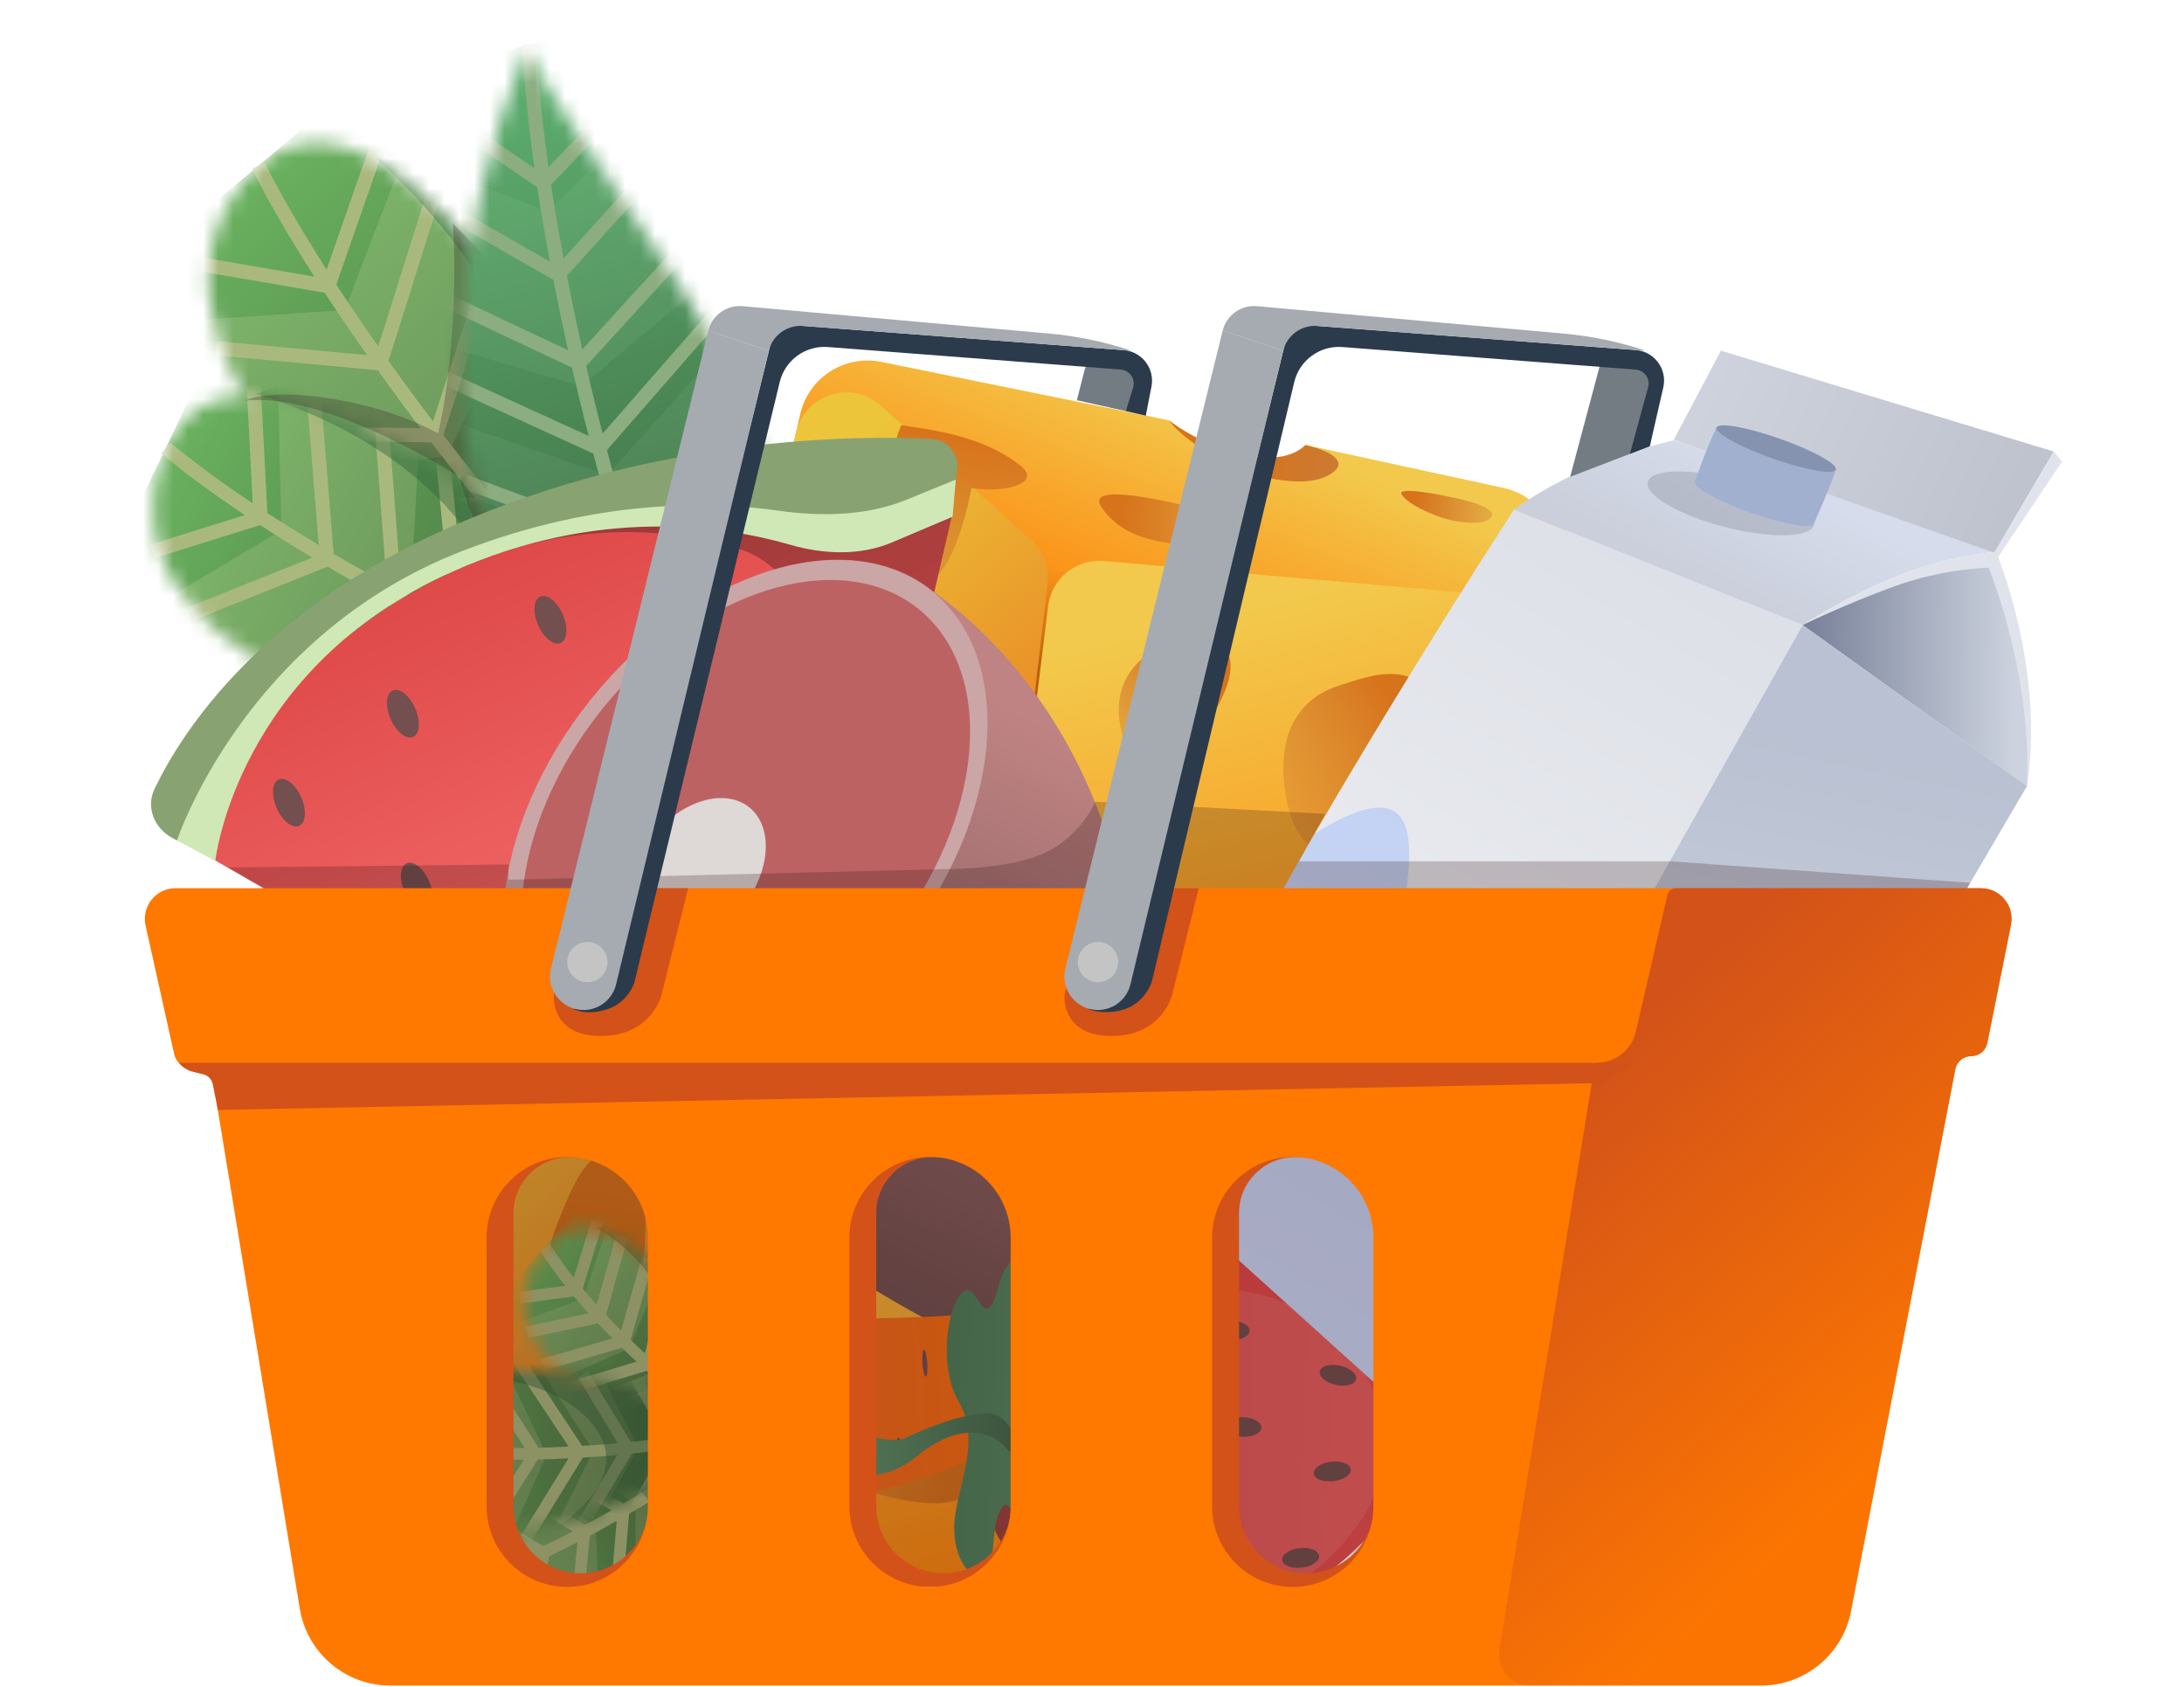 <svg width="145" height="112" viewBox="0 0 145 112" fill="none" xmlns="http://www.w3.org/2000/svg">
<mask id="mask0" mask-type="alpha" maskUnits="userSpaceOnUse" x="13" y="9" width="34" height="39">
<path d="M46.214 47.969C31.145 44.467 6.056 24.71 16.171 12.056C25.733 0.094 44.624 32.883 46.214 47.969Z" fill="url(#paint0_linear)"/>
</mask>
<g mask="url(#mask0)">
<rect x="-2.254" y="27.24" width="46.998" height="46.998" transform="rotate(-39.913 -2.254 27.24)" fill="url(#paint1_linear)"/>
<path d="M22.888 20.58L4.57 21.833L-2.061 27.38L3.449 33.967L29.689 30.247L41.166 6.349L33.72 -2.552L30.828 -0.132L22.888 20.58Z" fill="#FFF1BF" fill-opacity="0.15"/>
<path d="M33.724 34.891L18.728 36.316L21.186 40.159L37.521 39.43L46.287 19.162L40.584 12.888L33.724 34.891Z" fill="#FFF1BF" fill-opacity="0.15"/>
<path d="M17.15 11.008C22.806 22.208 36.671 39.839 46.151 48.021" stroke="#A9B97E" stroke-width="0.937"/>
<path d="M13.314 17.545L21.793 19L25.111 9.492" stroke="#A9B97E" stroke-width="0.937"/>
<path d="M14.342 23.115L25.25 24.127L28.75 13.029" stroke="#A9B97E" stroke-width="0.937"/>
<path d="M16.64 28.756L28.943 28.904L32.643 17.412" stroke="#A9B97E" stroke-width="0.937"/>
<path d="M20.46 33.504L32.488 33.504L36.186 21.105" stroke="#A9B97E" stroke-width="0.937"/>
<path d="M26.108 38.538L36.583 38.399L39.901 28.891" stroke="#A9B97E" stroke-width="0.937"/>
<path d="M31.882 43.088L40.677 42.842L44.099 33.549" stroke="#A9B97E" stroke-width="0.937"/>
<path d="M34.729 36.092C31.207 40.021 23.116 35.594 23.116 35.594L38.752 54.286L46.006 48.218L55.486 40.288L39.85 21.596C39.85 21.596 30.431 10.336 24.978 10.51C36.029 20.556 38.25 32.163 34.729 36.092Z" fill="#2E623C" fill-opacity="0.44"/>
</g>
<mask id="mask1" mask-type="alpha" maskUnits="userSpaceOnUse" x="10" y="26" width="37" height="23">
<path d="M46.106 48.024C33.015 51.279 6.678 45.376 10.573 30.99C14.255 17.39 39.927 36.4 46.106 48.024Z" fill="url(#paint2_linear)"/>
</mask>
<g mask="url(#mask1)">
<rect x="0.913" y="50.798" width="43.384" height="39.553" transform="rotate(-64.388 0.913 50.798)" fill="url(#paint3_linear)"/>
<path d="M18.68 35.201L4.563 43.639L1.113 50.835L7.63 53.959L27.226 40.307L28.535 16.226L19.729 12.004L18.224 15.143L18.68 35.201Z" fill="#FFF1BF" fill-opacity="0.15"/>
<path d="M31.939 42.448L20.511 49.68L23.714 51.81L36.43 44.601L36.772 24.57L30.205 21.778L31.939 42.448Z" fill="#FFF1BF" fill-opacity="0.15"/>
<path d="M11.008 29.741C19.145 36.557 35.889 45.278 46.075 48.091" stroke="#A9B97E" stroke-width="0.937"/>
<path d="M10.098 36.61L17.296 34.359L16.827 25.284" stroke="#A9B97E" stroke-width="0.937"/>
<path d="M12.729 40.723L21.708 37.128L20.866 26.686" stroke="#A9B97E" stroke-width="0.937"/>
<path d="M16.391 44.379L26.195 39.516L25.383 28.673" stroke="#A9B97E" stroke-width="0.937"/>
<path d="M20.968 46.692L30.506 41.82L29.396 30.241" stroke="#A9B97E" stroke-width="0.937"/>
<path d="M27.089 48.498L35.35 44.142L34.881 35.067" stroke="#A9B97E" stroke-width="0.937"/>
<path d="M33.15 49.859L40.045 46.096L39.729 37.154" stroke="#A9B97E" stroke-width="0.937"/>
<path d="M33.127 43.018C31.616 47.639 23.756 47.316 23.756 47.316L42.25 56.182L46.024 48.309L50.956 38.022L32.462 29.156C32.462 29.156 21.322 23.816 17.054 26.165C29.093 29.858 34.639 38.396 33.127 43.018Z" fill="#2E623C" fill-opacity="0.44"/>
</g>
<path d="M30.064 14.84C39.493 24.175 50.057 41.039 46.802 47.302C42.677 48.185 38.324 48.809 31.757 48.163C38.01 45.551 31.907 37.423 30.511 31.663C29.899 31.282 21.47 25.981 16.255 26.599C18.667 25.541 25.332 26.65 29.083 28.776C29.942 25.172 30.381 19.188 30.064 14.84Z" fill="#372323" fill-opacity="0.28"/>
<mask id="mask2" mask-type="alpha" maskUnits="userSpaceOnUse" x="30" y="3" width="22" height="46">
<path d="M46.248 48.63C34.23 45.075 24.619 29.605 34.924 3.182C41.578 16.215 60.221 32.15 46.248 48.63Z" fill="url(#paint4_linear)"/>
</mask>
<g mask="url(#mask2)">
<rect x="10.766" y="9.646" width="46.998" height="46.998" transform="rotate(-15.377 10.766 9.646)" fill="url(#paint5_linear)"/>
<path d="M36.403 14.028L19.219 7.561L10.883 9.854L13.16 18.133L38.575 25.647L58.941 8.672L55.863 -2.517L52.227 -1.517L36.403 14.028Z" fill="#E5F9E3" fill-opacity="0.06"/>
<path d="M40.318 31.546L26.084 26.615L26.724 31.132L41.887 37.252L58.278 22.455L55.696 14.379L40.318 31.546Z" fill="#E5F9E3" fill-opacity="0.06"/>
<path d="M35.157 2.937C35.652 15.474 40.943 37.271 46.17 48.652" stroke="#8BAD7F" stroke-width="0.937"/>
<path d="M28.954 7.291L36.063 12.136L43.029 4.864" stroke="#8BAD7F" stroke-width="0.937"/>
<path d="M27.576 12.785L37.078 18.235L44.871 9.593" stroke="#8BAD7F" stroke-width="0.937"/>
<path d="M27.324 18.872L38.455 24.115L46.593 15.197" stroke="#8BAD7F" stroke-width="0.937"/>
<path d="M28.828 24.776L39.77 29.771L48.283 20.028" stroke="#8BAD7F" stroke-width="0.937"/>
<path d="M30.868 31.978L41.462 35.925L49.61 26.824" stroke="#8BAD7F" stroke-width="0.937"/>
<path d="M33.778 38.399L43.342 41.666L51.549 33.873" stroke="#8BAD7F" stroke-width="0.937"/>
</g>
<path d="M101.814 33.378L108.342 38.926C109.603 39.997 110.188 41.666 109.871 43.29L104.743 69.592C104.329 71.716 102.484 73.26 100.32 73.294L71.014 73.745C67.337 73.801 63.692 73.064 60.326 71.583L48.095 66.202C46.086 65.318 44.986 63.132 45.476 60.991L53.13 27.492C53.684 25.07 56.068 23.531 58.504 24.025L77.533 27.886C77.533 27.886 81.539 30.739 85.632 31.386C89.724 32.034 86.672 29.541 86.672 29.541L99.82 32.392C100.556 32.552 101.241 32.89 101.814 33.378Z" fill="url(#paint6_linear)"/>
<path d="M45.279 61.832L52.843 28.724C53.426 26.177 56.528 25.187 58.477 26.927L68.43 35.81C69.265 36.556 69.685 37.661 69.554 38.773L65.989 69.136C65.72 71.429 63.31 72.808 61.196 71.879L47.243 65.74C45.736 65.076 44.912 63.437 45.279 61.832Z" fill="url(#paint7_linear)"/>
<path d="M65.927 69.861L69.587 40.242C69.814 38.406 71.454 37.08 73.296 37.242L106.693 40.176C108.72 40.354 110.148 42.246 109.764 44.245L104.684 70.661C104.375 72.267 102.976 73.433 101.341 73.447L69.364 73.716C67.289 73.734 65.673 71.921 65.927 69.861Z" fill="url(#paint8_linear)"/>
<path d="M60.005 38.052C57.716 35.479 58.944 30.403 59.837 28.228C61.956 28.563 65.198 28.908 67.73 30.9C69.276 32.117 66.586 32.757 64.495 32.398C63.953 35.355 62.295 40.625 60.005 38.052Z" fill="url(#paint9_linear)"/>
<path d="M58.028 56.921C55.739 54.348 56.498 51.231 57.221 49.503C57.943 47.775 59.373 43.479 61.904 45.47C63.451 46.687 63.067 51.851 62.469 54.688C61.87 57.524 60.318 59.494 58.028 56.921Z" fill="url(#paint10_linear)"/>
<path d="M85.292 52.314C84.7 47.577 87.273 46.006 88.98 45.49C90.687 44.975 94.59 43.262 95.755 47.823C96.467 50.61 93.019 54.245 90.764 55.783C88.509 57.322 85.884 57.051 85.292 52.314Z" fill="url(#paint11_linear)"/>
<path d="M74.466 48.597C73.709 45.461 75.422 43.879 76.595 43.191C77.769 42.502 80.413 40.562 81.564 43.465C82.267 45.239 80.082 48.409 78.593 49.907C77.103 51.405 75.223 51.733 74.466 48.597Z" fill="url(#paint12_linear)"/>
<path d="M75.722 62.262C78.256 60.212 80.695 61.346 81.992 62.283C83.29 63.22 86.581 65.176 84.483 67.539C83.201 68.984 79.006 68.001 76.771 67.063C74.536 66.126 73.187 64.312 75.722 62.262Z" fill="url(#paint13_linear)"/>
<path d="M94.658 66.068C93.533 63.369 94.833 59.035 95.812 58.789C96.791 58.543 99.608 59.054 101.044 62.296C102.01 64.479 100.663 68.014 99.21 68.867C97.756 69.721 96.117 69.567 94.658 66.068Z" fill="url(#paint14_linear)"/>
<path d="M80.893 35.603C80.421 35.86 79.159 36.308 77.624 36.065C76.089 35.822 74.289 35.37 73.133 33.68C71.977 31.99 77.332 33.245 79.253 33.7C81.175 34.156 82.479 34.74 80.893 35.603Z" fill="url(#paint15_linear)"/>
<path d="M88.367 31.45C87.897 31.744 87.002 32.189 84.735 31.831C82.468 31.472 78.731 29.541 77.576 27.851C78.945 29.137 84.458 31.703 86.67 29.541C88.592 29.996 89.497 30.741 88.367 31.45Z" fill="url(#paint16_linear)"/>
<path d="M98.535 34.627C98.186 34.767 97.185 34.742 96.19 34.498C95.195 34.256 93.421 33.47 93.051 32.812C92.733 32.245 96.049 32.9 97.401 33.25C98.753 33.599 99.713 34.158 98.535 34.627Z" fill="url(#paint17_linear)"/>
<path d="M54.595 37.916C55.713 39.797 55.221 42.25 54.79 43.624C54.359 44.999 53.48 48.398 52.219 46.979C51.447 46.113 51.806 42.093 52.206 39.866C52.606 37.639 53.477 36.036 54.595 37.916Z" fill="url(#paint18_linear)"/>
<path d="M81.676 64.908L88.204 70.455C89.465 71.527 90.049 73.196 89.733 74.82L84.605 101.122C84.191 103.246 82.346 104.79 80.182 104.823L50.876 105.275C47.199 105.331 43.554 104.594 40.188 103.113L27.957 97.732C25.947 96.848 24.848 94.661 25.337 92.521L32.992 59.022C33.545 56.6 35.93 55.061 38.365 55.555L57.395 59.416C57.395 59.416 61.401 62.269 65.493 62.916C69.586 63.563 66.534 61.071 66.534 61.071L79.682 63.922C80.418 64.082 81.103 64.42 81.676 64.908Z" fill="url(#paint19_linear)"/>
<path d="M25.139 93.361L32.704 60.254C33.286 57.706 36.388 56.717 38.338 58.457L48.291 67.34C49.126 68.085 49.545 69.191 49.415 70.302L45.85 100.665C45.581 102.959 43.17 104.338 41.057 103.408L27.104 97.269C25.597 96.606 24.773 94.966 25.139 93.361Z" fill="url(#paint20_linear)"/>
<path d="M45.789 101.391L49.449 71.771C49.676 69.936 51.315 68.61 53.157 68.772L86.554 71.706C88.582 71.884 90.01 73.776 89.626 75.775L84.546 102.191C84.237 103.797 82.838 104.963 81.203 104.976L49.226 105.246C47.151 105.263 45.535 103.45 45.789 101.391Z" fill="url(#paint21_linear)"/>
<path d="M39.868 69.582C37.578 67.009 38.806 61.933 39.699 59.757C41.819 60.093 45.061 60.438 47.592 62.429C49.139 63.646 46.448 64.286 44.358 63.928C43.815 66.884 42.158 72.155 39.868 69.582Z" fill="url(#paint22_linear)"/>
<path d="M37.89 88.451C35.6 85.878 36.36 82.761 37.082 81.033C37.805 79.305 39.235 75.009 41.766 77C43.312 78.217 42.929 83.381 42.33 86.217C41.732 89.054 40.18 91.024 37.89 88.451Z" fill="url(#paint23_linear)"/>
<path d="M65.154 83.844C64.562 79.107 67.135 77.536 68.842 77.02C70.549 76.505 74.452 74.791 75.617 79.353C76.329 82.14 72.881 85.774 70.626 87.313C68.371 88.852 65.747 88.581 65.154 83.844Z" fill="url(#paint24_linear)"/>
<path d="M54.329 80.127C53.571 76.991 55.284 75.409 56.457 74.721C57.631 74.032 60.276 72.092 61.426 74.995C62.13 76.769 59.944 79.939 58.455 81.436C56.966 82.934 55.086 83.262 54.329 80.127Z" fill="url(#paint25_linear)"/>
<path d="M55.584 93.792C58.119 91.742 60.557 92.876 61.855 93.813C63.152 94.75 66.443 96.705 64.346 99.069C63.063 100.513 58.868 99.53 56.633 98.593C54.398 97.656 53.049 95.842 55.584 93.792Z" fill="url(#paint26_linear)"/>
<path d="M74.52 97.598C73.395 94.899 74.695 90.564 75.674 90.318C76.653 90.072 79.47 90.584 80.906 93.826C81.872 96.008 80.525 99.544 79.072 100.397C77.618 101.25 75.979 101.097 74.52 97.598Z" fill="url(#paint27_linear)"/>
<path d="M60.755 67.133C60.283 67.39 59.022 67.838 57.486 67.595C55.951 67.352 54.151 66.9 52.995 65.21C51.84 63.52 57.194 64.775 59.116 65.23C61.037 65.686 62.341 66.269 60.755 67.133Z" fill="url(#paint28_linear)"/>
<path d="M68.229 62.98C67.759 63.274 66.865 63.719 64.597 63.361C62.33 63.002 58.594 61.071 57.438 59.381C58.808 60.667 64.32 63.233 66.532 61.071C68.454 61.526 69.359 62.271 68.229 62.98Z" fill="url(#paint29_linear)"/>
<path d="M78.398 66.157C78.048 66.297 77.047 66.271 76.053 66.028C75.058 65.785 73.284 64.999 72.914 64.341C72.595 63.775 75.911 64.43 77.263 64.779C78.615 65.129 79.575 65.688 78.398 66.157Z" fill="url(#paint30_linear)"/>
<path d="M34.457 69.446C35.575 71.327 35.082 73.779 34.652 75.154C34.221 76.528 33.342 79.927 32.08 78.509C31.309 77.642 31.668 73.623 32.068 71.396C32.468 69.168 33.339 67.566 34.457 69.446Z" fill="url(#paint31_linear)"/>
<path d="M37.854 34.525C24.083 40.558 17.137 58.721 17.137 58.721L43.636 73.997C45.781 75.233 48.385 75.376 50.651 74.383L51.832 73.866C53.381 73.187 54.519 71.815 54.9 70.167L63.206 34.216C63.206 34.216 51.625 28.491 37.854 34.525Z" fill="url(#paint32_linear)"/>
<path d="M12.832 56.287L42.386 73.282C44.684 74.603 47.601 73.293 48.14 70.699L53.429 45.245C54.215 41.459 52.651 37.512 48.947 36.401C44.596 35.097 38.11 34.413 30.606 37.7C16.835 43.734 12.832 56.287 12.832 56.287Z" fill="url(#paint33_linear)"/>
<path d="M30.063 37.938C15.697 44.34 14.293 57.158 14.293 57.158L11.189 55.495C11.189 55.495 15.492 43.134 29.626 36.941C43.76 30.748 56.669 32.112 56.669 32.112L63.459 31.837L63.245 34.306L59.228 36.008C57.099 36.91 54.677 36.806 52.455 36.164C48.023 34.883 39.702 33.642 30.063 37.938Z" fill="#CFE8B6"/>
<path d="M30.753 36.556C16.25 42.152 11.75 55.79 11.75 55.79L11.485 55.653C10.256 55.017 9.663 53.616 10.262 52.369C12.1 48.541 17.276 40.517 30.038 34.925C43.741 28.922 56.946 28.892 61.85 29.139C62.951 29.195 63.714 30.194 63.545 31.284L63.459 31.837L60.211 33.166C57.528 34.264 54.525 34.304 51.654 33.899C47.191 33.27 39.676 33.114 30.753 36.556Z" fill="#89A271"/>
<ellipse rx="0.89" ry="1.682" transform="matrix(0.916 -0.401 -0.401 -0.916 44.83 69.914)" fill="#734F4F"/>
<ellipse rx="0.89" ry="1.682" transform="matrix(0.916 -0.401 -0.401 -0.916 44.394 61.033)" fill="#734F4F"/>
<ellipse rx="0.89" ry="1.682" transform="matrix(0.916 -0.401 -0.401 -0.916 36.329 62.839)" fill="#734F4F"/>
<ellipse rx="0.89" ry="1.682" transform="matrix(0.916 -0.401 -0.401 -0.916 27.673 58.856)" fill="#734F4F"/>
<ellipse rx="0.89" ry="1.682" transform="matrix(0.916 -0.401 -0.401 -0.916 37.286 52.7)" fill="#734F4F"/>
<ellipse rx="0.89" ry="1.682" transform="matrix(0.916 -0.401 -0.401 -0.916 48.33 49.805)" fill="#734F4F"/>
<ellipse rx="0.89" ry="1.682" transform="matrix(0.916 -0.401 -0.401 -0.916 46.954 40.257)" fill="#734F4F"/>
<ellipse rx="0.89" ry="1.682" transform="matrix(0.916 -0.401 -0.401 -0.916 36.543 41.146)" fill="#734F4F"/>
<ellipse rx="0.89" ry="1.682" transform="matrix(0.916 -0.401 -0.401 -0.916 26.75 47.382)" fill="#734F4F"/>
<ellipse rx="0.89" ry="1.682" transform="matrix(0.916 -0.401 -0.401 -0.916 19.184 53.288)" fill="#734F4F"/>
<path d="M82.778 91.386C82.079 91.204 78.497 88.557 76.794 87.257C73.003 84.476 71.909 90.041 72.782 90.533C73.656 91.025 81.656 96.723 83.261 98.015C84.865 99.306 83.535 101.091 87.529 101.45C91.523 101.809 93.268 99.247 92.721 94.999C92.174 90.751 89.397 94.333 89.263 91.74C89.129 89.147 85.578 88.827 84.457 89.3C83.337 89.773 83.653 91.614 82.778 91.386Z" fill="url(#paint34_linear)"/>
<path d="M76.179 89.094C69.333 97.6 42.79 74.593 37.127 70.035C31.464 65.477 32.423 54.887 39.269 46.382C46.115 37.876 56.255 34.676 61.918 39.234C71.054 45.746 76.787 58.336 74.914 71.639C73.04 84.942 79.382 85.115 76.179 89.094Z" fill="url(#paint35_linear)"/>
<ellipse cx="49.482" cy="54.654" rx="13.142" ry="19.775" transform="rotate(38.83 49.482 54.654)" fill="#CBA6A6"/>
<ellipse cx="49.514" cy="54.679" rx="12.194" ry="18.292" transform="rotate(38.83 49.514 54.679)" fill="#BD6262"/>
<ellipse cx="46.313" cy="57.868" rx="3.79" ry="5.479" transform="rotate(38.83 46.313 57.868)" fill="#DED8D6"/>
<mask id="mask3" mask-type="alpha" maskUnits="userSpaceOnUse" x="34" y="81" width="16" height="15">
<path d="M49.122 95.071C42.473 95.549 31.341 90.252 35.737 83.368C39.894 76.861 48.356 88.684 49.122 95.071Z" fill="url(#paint36_linear)"/>
</mask>
<g mask="url(#mask3)">
<rect x="27.694" y="92.467" width="23.907" height="17.846" transform="rotate(-48.835 27.694 92.467)" fill="url(#paint37_linear)"/>
<path d="M38.734 86.201L30.676 89.192L27.781 92.503L30.236 94.649L41.771 89.523L46.718 77.539L43.401 74.638L42.138 76.082L38.734 86.201Z" fill="#FFF1BF" fill-opacity="0.15"/>
<path d="M43.567 91.016L36.972 93.639L38.071 94.992L45.259 92.495L49.028 82.46L46.49 80.476L43.567 91.016Z" fill="#FFF1BF" fill-opacity="0.15"/>
<path d="M36.165 82.779C38.705 86.924 44.887 92.787 49.096 95.102" stroke="#A9B97E" stroke-width="0.779"/>
<path d="M34.505 86.15L38.245 85.656L39.663 81.055" stroke="#A9B97E" stroke-width="0.779"/>
<path d="M34.983 88.449L39.789 87.437L41.281 82.116" stroke="#A9B97E" stroke-width="0.779"/>
<path d="M36.02 90.611L41.436 89.035L43.014 83.514" stroke="#A9B97E" stroke-width="0.779"/>
<path d="M37.722 92.178L43.017 90.574L44.591 84.657" stroke="#A9B97E" stroke-width="0.779"/>
<path d="M40.231 93.627L44.842 92.169L46.26 87.568" stroke="#A9B97E" stroke-width="0.779"/>
<path d="M42.793 94.847L46.664 93.566L48.129 89.045" stroke="#A9B97E" stroke-width="0.779"/>
<path d="M44.016 91.407C42.483 93.595 38.901 92.738 38.901 92.738L45.867 98.829L49.034 95.207L53.172 90.474L46.206 84.383C46.206 84.383 42.01 80.714 39.61 81.517C44.519 84.438 45.548 89.219 44.016 91.407Z" fill="#2E623C" fill-opacity="0.44"/>
</g>
<mask id="mask4" mask-type="alpha" maskUnits="userSpaceOnUse" x="28" y="94" width="22" height="15">
<path d="M49.691 94.48C47.126 102.418 35.497 113.862 29.29 106.624C23.423 99.781 41.644 93.444 49.691 94.48Z" fill="url(#paint38_linear)"/>
</mask>
<g mask="url(#mask4)">
<rect x="36.44" y="118.808" width="27.809" height="23.831" transform="rotate(-120.765 36.44 118.808)" fill="url(#paint39_linear)"/>
<path d="M34.113 103.971L33.907 114.322L36.523 118.718L40.265 116.491L39.544 101.418L27.46 91.989L22.404 94.999L23.546 96.917L34.113 103.971Z" fill="#FFF1BF" fill-opacity="0.15"/>
<path d="M42.188 99.764L42.23 108.289L44.377 107.41L44.766 98.229L34.472 90.772L30.887 93.146L42.188 99.764Z" fill="#FFF1BF" fill-opacity="0.15"/>
<path d="M28.782 105.946C34.969 104.225 44.942 98.754 49.715 94.521" stroke="#A9B97E" stroke-width="0.779"/>
<path d="M32.055 108.912L33.225 104.379L28.359 101.323" stroke="#A9B97E" stroke-width="0.779"/>
<path d="M35.047 109.049L36.099 103.109L30.401 99.748" stroke="#A9B97E" stroke-width="0.779"/>
<path d="M38.137 108.488L38.798 101.662L32.901 98.14" stroke="#A9B97E" stroke-width="0.779"/>
<path d="M40.826 106.967L41.396 100.275L35.02 96.639" stroke="#A9B97E" stroke-width="0.779"/>
<path d="M43.754 104.465L44.177 98.619L39.311 95.563" stroke="#A9B97E" stroke-width="0.779"/>
<path d="M46.432 101.832L46.719 96.907L41.971 93.82" stroke="#A9B97E" stroke-width="0.779"/>
<path d="M42.87 99.357C44.779 101.817 42.057 105.755 42.057 105.755L52.674 99.435L49.812 94.626L46.071 88.342L35.453 94.663C35.453 94.663 29.058 98.47 28.891 101.526C34.723 96.656 40.961 96.898 42.87 99.357Z" fill="#2E623C" fill-opacity="0.44"/>
</g>
<mask id="mask5" mask-type="alpha" maskUnits="userSpaceOnUse" x="24" y="90" width="25" height="12">
<path d="M48.474 94.951C42.615 100.89 27.084 105.889 24.792 96.633C22.625 87.883 41.751 90.41 48.474 94.951Z" fill="url(#paint40_linear)"/>
</mask>
<g mask="url(#mask5)">
<rect x="25.704" y="110.73" width="27.809" height="23.831" transform="rotate(-94.062 25.704 110.73)" fill="url(#paint41_linear)"/>
<path d="M30.292 96.43L25.456 105.585L25.819 110.688L30.162 110.379L36.291 96.59L29.733 82.737L23.863 83.154L24.022 85.38L30.292 96.43Z" fill="#FFF1BF" fill-opacity="0.15"/>
<path d="M39.397 96.3L35.604 103.935L37.917 104.115L42.391 96.088L36.545 84.8L32.275 85.31L39.397 96.3Z" fill="#FFF1BF" fill-opacity="0.15"/>
<path d="M24.644 95.799C30.944 97.041 42.312 96.636 48.478 94.999" stroke="#A9B97E" stroke-width="0.779"/>
<path d="M26.234 99.92L29.317 96.397L26.342 91.48" stroke="#A9B97E" stroke-width="0.779"/>
<path d="M28.845 101.386L32.454 96.552L28.874 90.99" stroke="#A9B97E" stroke-width="0.779"/>
<path d="M31.857 102.274L35.516 96.472L31.83 90.677" stroke="#A9B97E" stroke-width="0.779"/>
<path d="M34.944 102.123L38.46 96.401L34.398 90.287" stroke="#A9B97E" stroke-width="0.779"/>
<path d="M38.683 101.204L41.688 96.172L38.714 91.255" stroke="#A9B97E" stroke-width="0.779"/>
<path d="M42.259 100.055L44.728 95.784L41.874 90.893" stroke="#A9B97E" stroke-width="0.779"/>
<path d="M40.19 96.244C40.79 99.299 36.588 101.594 36.588 101.594L48.913 100.718L48.517 95.136L47.999 87.842L35.673 88.717C35.673 88.717 28.249 89.244 26.727 91.9C34.125 90.169 39.589 93.189 40.19 96.244Z" fill="#2E623C" fill-opacity="0.44"/>
</g>
<path d="M60.674 87.455C52.777 87.698 47.181 87.533 48.087 94.511C48.994 101.49 57.153 99.854 63.427 97.296C72.896 93.435 78.822 85.799 78.194 84.567C77.444 83.095 72.328 87.097 60.674 87.455Z" fill="url(#paint42_linear)"/>
<ellipse cx="53.986" cy="96.782" rx="0.162" ry="0.889" transform="rotate(175.938 53.986 96.782)" fill="#734F4F"/>
<ellipse cx="56.558" cy="92.695" rx="0.162" ry="0.889" transform="rotate(175.938 56.558 92.695)" fill="#734F4F"/>
<ellipse cx="51.302" cy="92.042" rx="0.162" ry="0.889" transform="rotate(175.938 51.302 92.042)" fill="#734F4F"/>
<ellipse cx="49.574" cy="94.161" rx="0.162" ry="0.889" transform="rotate(175.938 49.574 94.161)" fill="#734F4F"/>
<ellipse cx="54.124" cy="89.223" rx="0.162" ry="0.889" transform="rotate(175.938 54.124 89.223)" fill="#734F4F"/>
<ellipse cx="61.405" cy="90.503" rx="0.162" ry="0.889" transform="rotate(175.938 61.405 90.503)" fill="#734F4F"/>
<ellipse cx="64.857" cy="94.484" rx="0.162" ry="0.889" transform="rotate(175.938 64.857 94.484)" fill="#734F4F"/>
<ellipse cx="66.211" cy="90.633" rx="0.162" ry="0.889" transform="rotate(175.938 66.211 90.633)" fill="#734F4F"/>
<ellipse cx="72.266" cy="89.732" rx="0.162" ry="0.889" transform="rotate(175.938 72.266 89.732)" fill="#734F4F"/>
<ellipse cx="75.305" cy="86.237" rx="0.162" ry="0.646" transform="rotate(175.938 75.305 86.237)" fill="#734F4F"/>
<ellipse cx="69.337" cy="88.155" rx="0.162" ry="0.444" transform="rotate(175.938 69.337 88.155)" fill="#734F4F"/>
<ellipse cx="59.674" cy="95.885" rx="0.162" ry="0.444" transform="rotate(175.938 59.674 95.885)" fill="#734F4F"/>
<path d="M77.127 78.981C84.586 79.253 94.805 86.684 94.527 94.303C94.249 101.922 83.496 109.167 76.037 108.896C68.579 108.624 64.117 100.824 64.395 93.205C64.672 85.586 69.669 78.71 77.127 78.981Z" fill="url(#paint43_linear)"/>
<path d="M68.133 99.841C67.303 100.58 67.894 102.928 67.281 103.778C66.417 102.147 65.696 101.394 65.257 99.488C65.341 97.159 66.684 95.614 65.112 92.969C63.734 90.651 65.419 87.909 66.435 87.098C67.48 86.264 66.785 88.959 67.797 85.142C68.808 81.326 75.146 80.975 72.906 84.601C70.665 88.228 70.784 92.958 72.697 90.337C74.61 87.717 80.825 88.743 80.055 91.914C79.285 95.085 72.927 93.981 73.179 97.044C73.431 100.106 80.564 105.892 75.357 105.12C70.15 104.349 68.676 99.358 68.133 99.841Z" fill="#35473A" fill-opacity="0.39"/>
<path d="M78.339 85.932C85.52 84.085 92.207 90.124 91.982 96.3C91.757 102.477 83.353 108.362 77.53 108.15C71.707 107.938 76.371 105.713 76.596 99.537C76.821 93.36 69.96 88.087 78.339 85.932Z" fill="#FAA6A6" fill-opacity="0.21"/>
<path d="M66.675 99.933C65.845 100.672 66.087 102.692 65.729 103.867C65.155 105.641 63.253 104.068 63.356 101.236C63.441 98.908 65.227 95.706 63.654 93.061C62.276 90.743 62.904 86.582 63.92 85.77C64.965 84.936 65.327 89.051 66.338 85.234C67.35 81.418 73.688 81.067 71.448 84.693C69.207 88.32 69.325 93.05 71.239 90.429C73.152 87.809 79.367 88.835 78.597 92.006C77.827 95.177 71.469 94.073 71.721 97.136C71.973 100.199 79.105 105.984 73.899 105.213C68.692 104.441 67.218 99.45 66.675 99.933Z" fill="url(#paint44_linear)"/>
<ellipse cx="79.026" cy="106.678" rx="0.654" ry="1.235" transform="rotate(-87.913 79.026 106.678)" fill="#734F4F"/>
<ellipse cx="81.255" cy="101.379" rx="0.654" ry="1.235" transform="rotate(-87.913 81.255 101.379)" fill="#734F4F"/>
<ellipse cx="86.352" cy="103.427" rx="0.654" ry="1.235" transform="rotate(-96.35 86.352 103.427)" fill="#734F4F"/>
<ellipse cx="88.451" cy="97.686" rx="0.654" ry="1.235" transform="rotate(-96.35 88.451 97.686)" fill="#734F4F"/>
<ellipse cx="88.83" cy="91.302" rx="0.654" ry="1.235" transform="rotate(-77.661 88.83 91.302)" fill="#734F4F"/>
<ellipse cx="87.034" cy="85.094" rx="0.654" ry="1.235" transform="rotate(-77.661 87.034 85.094)" fill="#734F4F"/>
<ellipse cx="74.39" cy="85.842" rx="0.654" ry="1.235" transform="rotate(-103.585 74.39 85.842)" fill="#734F4F"/>
<ellipse cx="75.364" cy="97.248" rx="0.654" ry="1.235" transform="rotate(-81.406 75.364 97.248)" fill="#734F4F"/>
<ellipse cx="92.487" cy="94.237" rx="0.654" ry="1.235" transform="rotate(-81.406 92.487 94.237)" fill="#734F4F"/>
<ellipse cx="82.515" cy="94.736" rx="0.654" ry="1.235" transform="rotate(-87.913 82.515 94.736)" fill="#734F4F"/>
<ellipse cx="81.731" cy="88.31" rx="0.654" ry="1.235" transform="rotate(-87.913 81.731 88.31)" fill="#734F4F"/>
<ellipse cx="79.479" cy="82.266" rx="0.654" ry="1.235" transform="rotate(-87.913 79.479 82.266)" fill="#734F4F"/>
<ellipse cx="74.238" cy="80.283" rx="0.436" ry="1.235" transform="rotate(-100.843 74.238 80.283)" fill="#734F4F"/>
<ellipse cx="71.781" cy="105.978" rx="0.654" ry="1.235" transform="rotate(-65.02 71.781 105.978)" fill="#734F4F"/>
<path d="M60.925 96.639C64.161 94.024 66.303 95.357 66.97 96.351C68.059 96.39 67.06 93.882 65.68 93.832C64.301 93.782 61.946 94.568 60.317 95.381C58.688 96.194 56.643 94.448 55.452 95.204C54.261 95.96 56.88 99.909 60.925 96.639Z" fill="url(#paint45_linear)"/>
<path d="M91.336 91.876L75.56 77.631C75.56 77.631 80.786 66.541 87.297 55.328C93.809 44.115 100.518 33.828 100.518 33.828L119.681 41.497L91.336 91.876Z" fill="url(#paint46_linear)"/>
<path d="M91.336 91.876L75.56 77.632C75.56 77.632 80.786 66.541 87.297 55.328C99.882 47.544 89.177 68.431 91.723 74.778C94.268 81.125 98.422 79.281 98.422 79.281L91.336 91.876Z" fill="#83A7FC" fill-opacity="0.34"/>
<path d="M119.681 41.498L100.518 33.828C105.122 30.462 111.173 29.226 111.173 29.226L132.517 36.625C132.517 36.625 129.029 36.938 125.623 38.378C122.217 39.817 119.681 41.498 119.681 41.498Z" fill="url(#paint47_linear)"/>
<path d="M114.256 23.282L111.123 29.196L132.408 36.695L136.351 29.975L114.256 23.282Z" fill="url(#paint48_linear)"/>
<path d="M136.906 30.638L132.562 37.123L132.409 36.695L136.351 29.975L136.906 30.638Z" fill="#E0E3EB"/>
<path d="M119.682 41.498L134.572 52.189C135.801 44.348 132.518 36.625 132.518 36.625C132.518 36.625 129.03 36.938 125.624 38.377C122.218 39.817 119.682 41.498 119.682 41.498Z" fill="#E0E3EB"/>
<path d="M119.681 41.497L134.571 52.188C134.925 44.576 132.029 37.686 132.029 37.686C132.029 37.686 129.01 37.735 125.689 38.955C122.368 40.175 119.681 41.497 119.681 41.497Z" fill="url(#paint49_linear)"/>
<path d="M91.336 91.876L119.68 41.498L134.574 52.191L108.152 97.226L91.336 91.876Z" fill="url(#paint50_linear)"/>
<path d="M108.014 97.339L91.201 91.992L98.288 79.397C98.288 79.397 109.207 73.905 109.282 77.253C109.357 80.6 106.952 82.357 107.358 85.359C107.763 88.361 114.623 86.082 114.623 86.082L108.014 97.339Z" fill="#A2B0CF"/>
<ellipse cx="114.911" cy="33.417" rx="5.701" ry="1.618" transform="rotate(14.487 114.911 33.417)" fill="#2A313A" fill-opacity="0.16"/>
<path d="M120.431 34.778C120.303 35.141 118.431 34.813 116.251 34.044C114.07 33.275 112.406 32.358 112.534 31.994C112.662 31.631 113.117 30.164 113.967 28.371C114.794 28.663 121.273 30.899 121.882 31.195C121.456 32.495 120.51 34.552 120.431 34.778Z" fill="#A2B0CF"/>
<ellipse cx="117.927" cy="29.782" rx="4.202" ry="0.698" transform="rotate(19.418 117.927 29.782)" fill="#8593B1"/>
<path d="M15.148 57.592L33.761 57.389V58.406L63.053 57.694C63.053 57.694 67.426 57.694 69.664 56.474C71.902 55.253 72.715 53.219 72.715 53.219L87.972 54.033L86.243 57.185H110.958L130.791 58.609L119.654 82.664L108.619 106.82H24.404L17.589 59.016L15.148 57.592Z" fill="#2F1111" fill-opacity="0.23"/>
<path d="M29.632 105.353V75.916H43.012V80.822C42.758 78.544 40.833 76.822 38.541 76.822H37.809C35.756 76.822 34.092 78.486 34.092 80.538V99.987C34.092 102.45 36.089 104.447 38.552 104.447C40.838 104.447 42.759 102.718 43.012 100.447L43.012 105.353H29.632Z" fill="#D25219"/>
<path d="M53.717 105.353V75.915H67.097V80.822C66.843 78.544 64.918 76.821 62.626 76.821H61.894C59.841 76.821 58.177 78.485 58.177 80.538V99.987C58.177 102.45 60.174 104.447 62.637 104.447C64.923 104.447 66.844 102.718 67.097 100.446L67.097 105.353H53.717Z" fill="#D25219"/>
<path d="M77.802 105.353V75.915H91.183V80.822C90.929 78.544 89.003 76.821 86.712 76.821H85.979C83.927 76.821 82.262 78.485 82.262 80.538V99.987C82.262 102.45 84.259 104.447 86.723 104.447C89.008 104.447 90.93 102.718 91.183 100.446L91.183 105.353H77.802Z" fill="#D25219"/>
<path fill-rule="evenodd" clip-rule="evenodd" d="M11.651 58.967H131.52C132.803 58.967 133.766 60.141 133.514 61.399L131.945 69.246C131.843 69.753 131.398 70.117 130.882 70.117C130.362 70.117 129.915 70.486 129.817 70.996L122.896 106.957C122.343 109.829 119.83 111.905 116.905 111.905H25.923C22.935 111.905 20.387 109.742 19.903 106.794L14.208 72.141C14.101 71.488 13.537 71.009 12.875 71.009C12.242 71.009 11.694 70.57 11.557 69.952L9.665 61.442C9.383 60.172 10.35 58.967 11.651 58.967ZM61.746 76.808C58.79 76.808 56.394 79.204 56.394 82.16V100C56.394 102.956 58.79 105.353 61.746 105.353C64.702 105.353 67.098 102.956 67.098 100V82.16C67.098 79.204 64.702 76.808 61.746 76.808ZM37.661 76.808C34.705 76.808 32.308 79.204 32.308 82.16V100C32.308 102.956 34.705 105.353 37.661 105.353C40.617 105.353 43.013 102.956 43.013 100V82.16C43.013 79.204 40.617 76.808 37.661 76.808ZM80.478 82.16C80.478 79.204 82.875 76.808 85.831 76.808C88.786 76.808 91.183 79.204 91.183 82.16V100C91.183 102.956 88.786 105.353 85.831 105.353C82.875 105.353 80.478 102.956 80.478 100V82.16Z" fill="#FF7800"/>
<path d="M131.519 58.967H111.283C111.004 58.967 110.762 59.159 110.7 59.431L108.611 68.483C108.33 69.701 107.245 70.563 105.996 70.563C105.941 70.563 105.894 70.603 105.885 70.657L99.545 109.544C99.343 110.782 100.298 111.905 101.552 111.905H116.904C119.829 111.905 122.342 109.829 122.895 106.957L129.816 70.996C129.915 70.486 130.361 70.117 130.881 70.117C131.398 70.117 131.843 69.752 131.944 69.246L133.513 61.399C133.765 60.141 132.802 58.967 131.519 58.967Z" fill="url(#paint51_linear)"/>
<path d="M108.577 70.563H11.885C12.113 70.853 12.431 71.058 12.788 71.147L13.496 71.324C13.817 71.404 14.063 71.662 14.128 71.986L14.467 73.685L106.347 71.901L108.577 70.563Z" fill="#D25219"/>
<path d="M36.768 66.103L38.552 58.967H45.689L43.904 66.103C43.904 66.103 43.221 68.779 39.89 68.779C36.559 68.779 36.768 66.103 36.768 66.103Z" fill="#D25219"/>
<path d="M70.668 66.103L72.45 58.967H79.586L77.804 66.103C77.804 66.103 77.121 68.779 73.79 68.779C70.459 68.779 70.668 66.103 70.668 66.103Z" fill="#D25219"/>
<path d="M72.007 24.567C72.246 23.634 73.226 23.099 74.14 23.403C75.494 23.855 76.347 25.193 76.184 26.61L76.072 27.588L71.495 26.571L72.007 24.567Z" fill="#737B83"/>
<path d="M51.768 25.363L42.12 65.211C42.12 65.211 41.745 66.526 40.336 66.995C38.927 67.465 38.106 66.995 38.106 66.995L40.782 65.211L51.486 21.502L74.605 23.246C75.819 23.338 76.681 24.468 76.448 25.663L76.072 27.588L74.75 27.283L75.229 25.733C75.404 25.165 75.007 24.58 74.414 24.535L54.967 23.039C53.475 22.924 52.12 23.908 51.768 25.363Z" fill="#2B3B4C"/>
<path d="M47.027 21.947L51.041 23.285L40.904 65.351C40.616 66.545 39.414 67.28 38.22 66.992C37.022 66.703 36.287 65.494 36.582 64.297L47.027 21.947Z" fill="#A5ABB0"/>
<path d="M51.041 23.285L47.027 21.947C47.284 20.92 48.25 20.233 49.304 20.327L69.64 22.143C71.507 22.309 73.348 22.693 75.126 23.286L53.321 21.64C52.261 21.56 51.299 22.255 51.041 23.285Z" fill="#A5ABB0"/>
<path d="M106.162 24.471C106.398 23.586 107.331 23.084 108.199 23.373C109.578 23.833 110.401 25.247 110.118 26.673L109.534 29.622L104.245 31.657L106.162 24.471Z" fill="#737B83"/>
<path d="M85.925 25.376L76.463 65.211C76.463 65.211 76.017 66.549 74.679 66.995C73.341 67.441 72.255 66.995 72.255 66.995L74.931 65.211L85.635 21.502L108.601 23.24C109.841 23.334 110.708 24.51 110.429 25.723L109.534 29.622L108.212 30.131L109.423 25.707C109.577 25.145 109.181 24.582 108.6 24.538L89.127 23.04C87.63 22.924 86.272 23.916 85.925 25.376Z" fill="#2B3B4C"/>
<path d="M81.176 21.947L85.19 23.285L75.052 65.351C74.765 66.545 73.563 67.28 72.369 66.992C71.17 66.703 70.436 65.494 70.731 64.297L81.176 21.947Z" fill="#A5ABB0"/>
<path d="M85.19 23.285L81.176 21.947C81.433 20.92 82.399 20.233 83.453 20.327L103.789 22.143C105.656 22.309 107.497 22.693 109.275 23.286L87.47 21.64C86.41 21.56 85.448 22.255 85.19 23.285Z" fill="#A5ABB0"/>
<circle cx="38.998" cy="63.873" r="1.338" fill="#C4C4C4"/>
<circle cx="72.896" cy="63.873" r="1.338" fill="#C4C4C4"/>
<defs>
<linearGradient id="paint0_linear" x1="15.815" y1="12.125" x2="45.97" y2="48.173" gradientUnits="userSpaceOnUse">
<stop stop-color="#517D42"/>
<stop offset="1" stop-color="#294739"/>
</linearGradient>
<linearGradient id="paint1_linear" x1="21.245" y1="27.24" x2="21.245" y2="74.238" gradientUnits="userSpaceOnUse">
<stop stop-color="#6AB15F"/>
<stop offset="1" stop-color="#3F6239"/>
</linearGradient>
<linearGradient id="paint2_linear" x1="10.313" y1="31.19" x2="45.98" y2="48.288" gradientUnits="userSpaceOnUse">
<stop stop-color="#517D42"/>
<stop offset="1" stop-color="#294739"/>
</linearGradient>
<linearGradient id="paint3_linear" x1="22.605" y1="50.798" x2="22.605" y2="90.352" gradientUnits="userSpaceOnUse">
<stop stop-color="#6AB15F"/>
<stop offset="1" stop-color="#3F6239"/>
</linearGradient>
<linearGradient id="paint4_linear" x1="33.479" y1="3.398" x2="45.942" y2="48.714" gradientUnits="userSpaceOnUse">
<stop stop-color="#517D42"/>
<stop offset="1" stop-color="#294739"/>
</linearGradient>
<linearGradient id="paint5_linear" x1="34.265" y1="9.646" x2="34.265" y2="56.644" gradientUnits="userSpaceOnUse">
<stop stop-color="#5FB171"/>
<stop offset="1" stop-color="#39623D"/>
</linearGradient>
<linearGradient id="paint6_linear" x1="76.252" y1="25.799" x2="68.724" y2="44.677" gradientUnits="userSpaceOnUse">
<stop stop-color="#F2C94C"/>
<stop offset="0.656" stop-color="#FB941A"/>
<stop offset="1" stop-color="#BB5D09"/>
</linearGradient>
<linearGradient id="paint7_linear" x1="51.109" y1="34.635" x2="68.733" y2="54.784" gradientUnits="userSpaceOnUse">
<stop stop-color="#ECC53A"/>
<stop offset="1" stop-color="#E97F21"/>
</linearGradient>
<linearGradient id="paint8_linear" x1="93.467" y1="37.734" x2="103.038" y2="76.527" gradientUnits="userSpaceOnUse">
<stop stop-color="#F2C94C"/>
<stop offset="1" stop-color="#FF7800"/>
</linearGradient>
<linearGradient id="paint9_linear" x1="63.973" y1="28.877" x2="62.382" y2="38.936" gradientUnits="userSpaceOnUse">
<stop stop-color="#D7731B"/>
<stop offset="1" stop-color="#CC7A32" stop-opacity="0.38"/>
</linearGradient>
<linearGradient id="paint10_linear" x1="61.996" y1="47.746" x2="60.405" y2="57.806" gradientUnits="userSpaceOnUse">
<stop stop-color="#D7731B"/>
<stop offset="1" stop-color="#C1610B"/>
</linearGradient>
<linearGradient id="paint11_linear" x1="94.479" y1="49.733" x2="86.397" y2="54.915" gradientUnits="userSpaceOnUse">
<stop stop-color="#D7731B"/>
<stop offset="1" stop-color="#CC7A32" stop-opacity="0.38"/>
</linearGradient>
<linearGradient id="paint12_linear" x1="80.795" y1="45.026" x2="75.378" y2="50.105" gradientUnits="userSpaceOnUse">
<stop stop-color="#D7731B"/>
<stop offset="1" stop-color="#CC7A32" stop-opacity="0.38"/>
</linearGradient>
<linearGradient id="paint13_linear" x1="82.588" y1="67.374" x2="74.479" y2="64.876" gradientUnits="userSpaceOnUse">
<stop stop-color="#D7731B"/>
<stop offset="1" stop-color="#CC7A32" stop-opacity="0.38"/>
</linearGradient>
<linearGradient id="paint14_linear" x1="99.982" y1="64.881" x2="96.379" y2="68.259" gradientUnits="userSpaceOnUse">
<stop stop-color="#D7731B"/>
<stop offset="1" stop-color="#CC7A32" stop-opacity="0.38"/>
</linearGradient>
<linearGradient id="paint15_linear" x1="74.613" y1="33.34" x2="81.425" y2="34.684" gradientUnits="userSpaceOnUse">
<stop stop-color="#D7731B"/>
<stop offset="1" stop-color="#CC7A32" stop-opacity="0.38"/>
</linearGradient>
<linearGradient id="paint16_linear" x1="82.089" y1="29.187" x2="88.901" y2="30.531" gradientUnits="userSpaceOnUse">
<stop stop-color="#D7731B"/>
<stop offset="1" stop-color="#CC7A32"/>
</linearGradient>
<linearGradient id="paint17_linear" x1="94.126" y1="32.933" x2="98.926" y2="33.96" gradientUnits="userSpaceOnUse">
<stop stop-color="#D7731B"/>
<stop offset="1" stop-color="#CC7A32" stop-opacity="0.38"/>
</linearGradient>
<linearGradient id="paint18_linear" x1="52.24" y1="45.221" x2="53.355" y2="37.345" gradientUnits="userSpaceOnUse">
<stop stop-color="#D7731B"/>
<stop offset="1" stop-color="#CC7A32" stop-opacity="0.38"/>
</linearGradient>
<linearGradient id="paint19_linear" x1="56.114" y1="57.329" x2="48.586" y2="76.207" gradientUnits="userSpaceOnUse">
<stop stop-color="#F2C94C"/>
<stop offset="0.656" stop-color="#FB941A"/>
<stop offset="1" stop-color="#BB5D09"/>
</linearGradient>
<linearGradient id="paint20_linear" x1="30.97" y1="66.165" x2="48.594" y2="86.313" gradientUnits="userSpaceOnUse">
<stop stop-color="#ECC53A"/>
<stop offset="1" stop-color="#E97F21"/>
</linearGradient>
<linearGradient id="paint21_linear" x1="73.329" y1="69.264" x2="82.9" y2="108.057" gradientUnits="userSpaceOnUse">
<stop stop-color="#F2C94C"/>
<stop offset="1" stop-color="#FF7800"/>
</linearGradient>
<linearGradient id="paint22_linear" x1="43.836" y1="60.407" x2="42.245" y2="70.466" gradientUnits="userSpaceOnUse">
<stop stop-color="#D7731B"/>
<stop offset="1" stop-color="#CC7A32" stop-opacity="0.38"/>
</linearGradient>
<linearGradient id="paint23_linear" x1="41.858" y1="79.276" x2="40.267" y2="89.335" gradientUnits="userSpaceOnUse">
<stop stop-color="#D7731B"/>
<stop offset="1" stop-color="#C1610B"/>
</linearGradient>
<linearGradient id="paint24_linear" x1="74.341" y1="81.263" x2="66.26" y2="86.445" gradientUnits="userSpaceOnUse">
<stop stop-color="#D7731B"/>
<stop offset="1" stop-color="#CC7A32" stop-opacity="0.38"/>
</linearGradient>
<linearGradient id="paint25_linear" x1="60.658" y1="76.556" x2="55.24" y2="81.635" gradientUnits="userSpaceOnUse">
<stop stop-color="#D7731B"/>
<stop offset="1" stop-color="#CC7A32" stop-opacity="0.38"/>
</linearGradient>
<linearGradient id="paint26_linear" x1="62.45" y1="98.903" x2="54.341" y2="96.406" gradientUnits="userSpaceOnUse">
<stop stop-color="#D7731B"/>
<stop offset="1" stop-color="#CC7A32" stop-opacity="0.38"/>
</linearGradient>
<linearGradient id="paint27_linear" x1="79.844" y1="96.41" x2="76.241" y2="99.788" gradientUnits="userSpaceOnUse">
<stop stop-color="#D7731B"/>
<stop offset="1" stop-color="#CC7A32" stop-opacity="0.38"/>
</linearGradient>
<linearGradient id="paint28_linear" x1="54.475" y1="64.87" x2="61.287" y2="66.213" gradientUnits="userSpaceOnUse">
<stop stop-color="#D7731B"/>
<stop offset="1" stop-color="#CC7A32" stop-opacity="0.38"/>
</linearGradient>
<linearGradient id="paint29_linear" x1="61.951" y1="60.717" x2="68.763" y2="62.061" gradientUnits="userSpaceOnUse">
<stop stop-color="#D7731B"/>
<stop offset="1" stop-color="#CC7A32"/>
</linearGradient>
<linearGradient id="paint30_linear" x1="73.988" y1="64.463" x2="78.788" y2="65.49" gradientUnits="userSpaceOnUse">
<stop stop-color="#D7731B"/>
<stop offset="1" stop-color="#CC7A32" stop-opacity="0.38"/>
</linearGradient>
<linearGradient id="paint31_linear" x1="32.102" y1="76.751" x2="33.216" y2="68.874" gradientUnits="userSpaceOnUse">
<stop stop-color="#D7731B"/>
<stop offset="1" stop-color="#CC7A32" stop-opacity="0.38"/>
</linearGradient>
<linearGradient id="paint32_linear" x1="54.385" y1="72.747" x2="36.958" y2="32.973" gradientUnits="userSpaceOnUse">
<stop stop-color="#DF4C4C"/>
<stop offset="1" stop-color="#973838"/>
</linearGradient>
<linearGradient id="paint33_linear" x1="47.137" y1="75.922" x2="29.71" y2="36.149" gradientUnits="userSpaceOnUse">
<stop stop-color="#FF7A7A"/>
<stop offset="1" stop-color="#DD4747"/>
</linearGradient>
<linearGradient id="paint34_linear" x1="86.627" y1="88.571" x2="90.384" y2="101.801" gradientUnits="userSpaceOnUse">
<stop stop-color="#E0DAD8"/>
<stop offset="1" stop-color="#C2BEBD"/>
</linearGradient>
<linearGradient id="paint35_linear" x1="69.977" y1="48.249" x2="53.795" y2="83.047" gradientUnits="userSpaceOnUse">
<stop stop-color="#C08383"/>
<stop offset="1" stop-color="#715050"/>
</linearGradient>
<linearGradient id="paint36_linear" x1="35.581" y1="83.446" x2="49.016" y2="95.193" gradientUnits="userSpaceOnUse">
<stop stop-color="#517D42"/>
<stop offset="1" stop-color="#294739"/>
</linearGradient>
<linearGradient id="paint37_linear" x1="39.648" y1="92.467" x2="39.648" y2="110.313" gradientUnits="userSpaceOnUse">
<stop stop-color="#6AB15F"/>
<stop offset="1" stop-color="#3F6239"/>
</linearGradient>
<linearGradient id="paint38_linear" x1="29.31" y1="106.831" x2="49.787" y2="94.641" gradientUnits="userSpaceOnUse">
<stop stop-color="#517D42"/>
<stop offset="1" stop-color="#294739"/>
</linearGradient>
<linearGradient id="paint39_linear" x1="50.345" y1="118.808" x2="50.345" y2="142.638" gradientUnits="userSpaceOnUse">
<stop stop-color="#6AB15F"/>
<stop offset="1" stop-color="#3F6239"/>
</linearGradient>
<linearGradient id="paint40_linear" x1="24.716" y1="96.827" x2="48.487" y2="95.138" gradientUnits="userSpaceOnUse">
<stop stop-color="#517D42"/>
<stop offset="1" stop-color="#294739"/>
</linearGradient>
<linearGradient id="paint41_linear" x1="39.608" y1="110.73" x2="39.608" y2="134.561" gradientUnits="userSpaceOnUse">
<stop stop-color="#6AB15F"/>
<stop offset="1" stop-color="#3F6239"/>
</linearGradient>
<linearGradient id="paint42_linear" x1="79.802" y1="90.434" x2="47.801" y2="92.545" gradientUnits="userSpaceOnUse">
<stop stop-color="#FF7800"/>
<stop offset="1" stop-color="#EF6325"/>
</linearGradient>
<linearGradient id="paint43_linear" x1="64.384" y1="93.494" x2="94.516" y2="94.592" gradientUnits="userSpaceOnUse">
<stop stop-color="#D93F3F"/>
<stop offset="1" stop-color="#EA5050"/>
</linearGradient>
<linearGradient id="paint44_linear" x1="62.716" y1="93.365" x2="78.574" y2="93.943" gradientUnits="userSpaceOnUse">
<stop stop-color="#4C7E5A"/>
<stop offset="1" stop-color="#629971"/>
</linearGradient>
<linearGradient id="paint45_linear" x1="55.168" y1="95.635" x2="67.424" y2="96.081" gradientUnits="userSpaceOnUse">
<stop stop-color="#619970"/>
<stop offset="1" stop-color="#41684B"/>
</linearGradient>
<linearGradient id="paint46_linear" x1="110.688" y1="37.637" x2="83.088" y2="84.677" gradientUnits="userSpaceOnUse">
<stop stop-color="#DDE0E7"/>
<stop offset="1" stop-color="#F2F3F6"/>
</linearGradient>
<linearGradient id="paint47_linear" x1="119.08" y1="32.18" x2="115.165" y2="39.657" gradientUnits="userSpaceOnUse">
<stop stop-color="#D6DCEB"/>
<stop offset="1" stop-color="#CBCFDC"/>
</linearGradient>
<linearGradient id="paint48_linear" x1="133.104" y1="34.475" x2="113.372" y2="25.594" gradientUnits="userSpaceOnUse">
<stop stop-color="#BEC3CE"/>
<stop offset="1" stop-color="#CDD2DD"/>
</linearGradient>
<linearGradient id="paint49_linear" x1="133.802" y1="41.558" x2="119.79" y2="41.426" gradientUnits="userSpaceOnUse">
<stop stop-color="#CCD2DE"/>
<stop offset="1" stop-color="#788199"/>
</linearGradient>
<linearGradient id="paint50_linear" x1="116.521" y1="47.801" x2="106.473" y2="95.836" gradientUnits="userSpaceOnUse">
<stop stop-color="#B9C1D2"/>
<stop offset="1" stop-color="#D8DAE0"/>
</linearGradient>
<linearGradient id="paint51_linear" x1="102.415" y1="72.721" x2="124.384" y2="97.538" gradientUnits="userSpaceOnUse">
<stop stop-color="#D25219"/>
<stop offset="1" stop-color="#D25219" stop-opacity="0.09"/>
</linearGradient>
</defs>
</svg>
